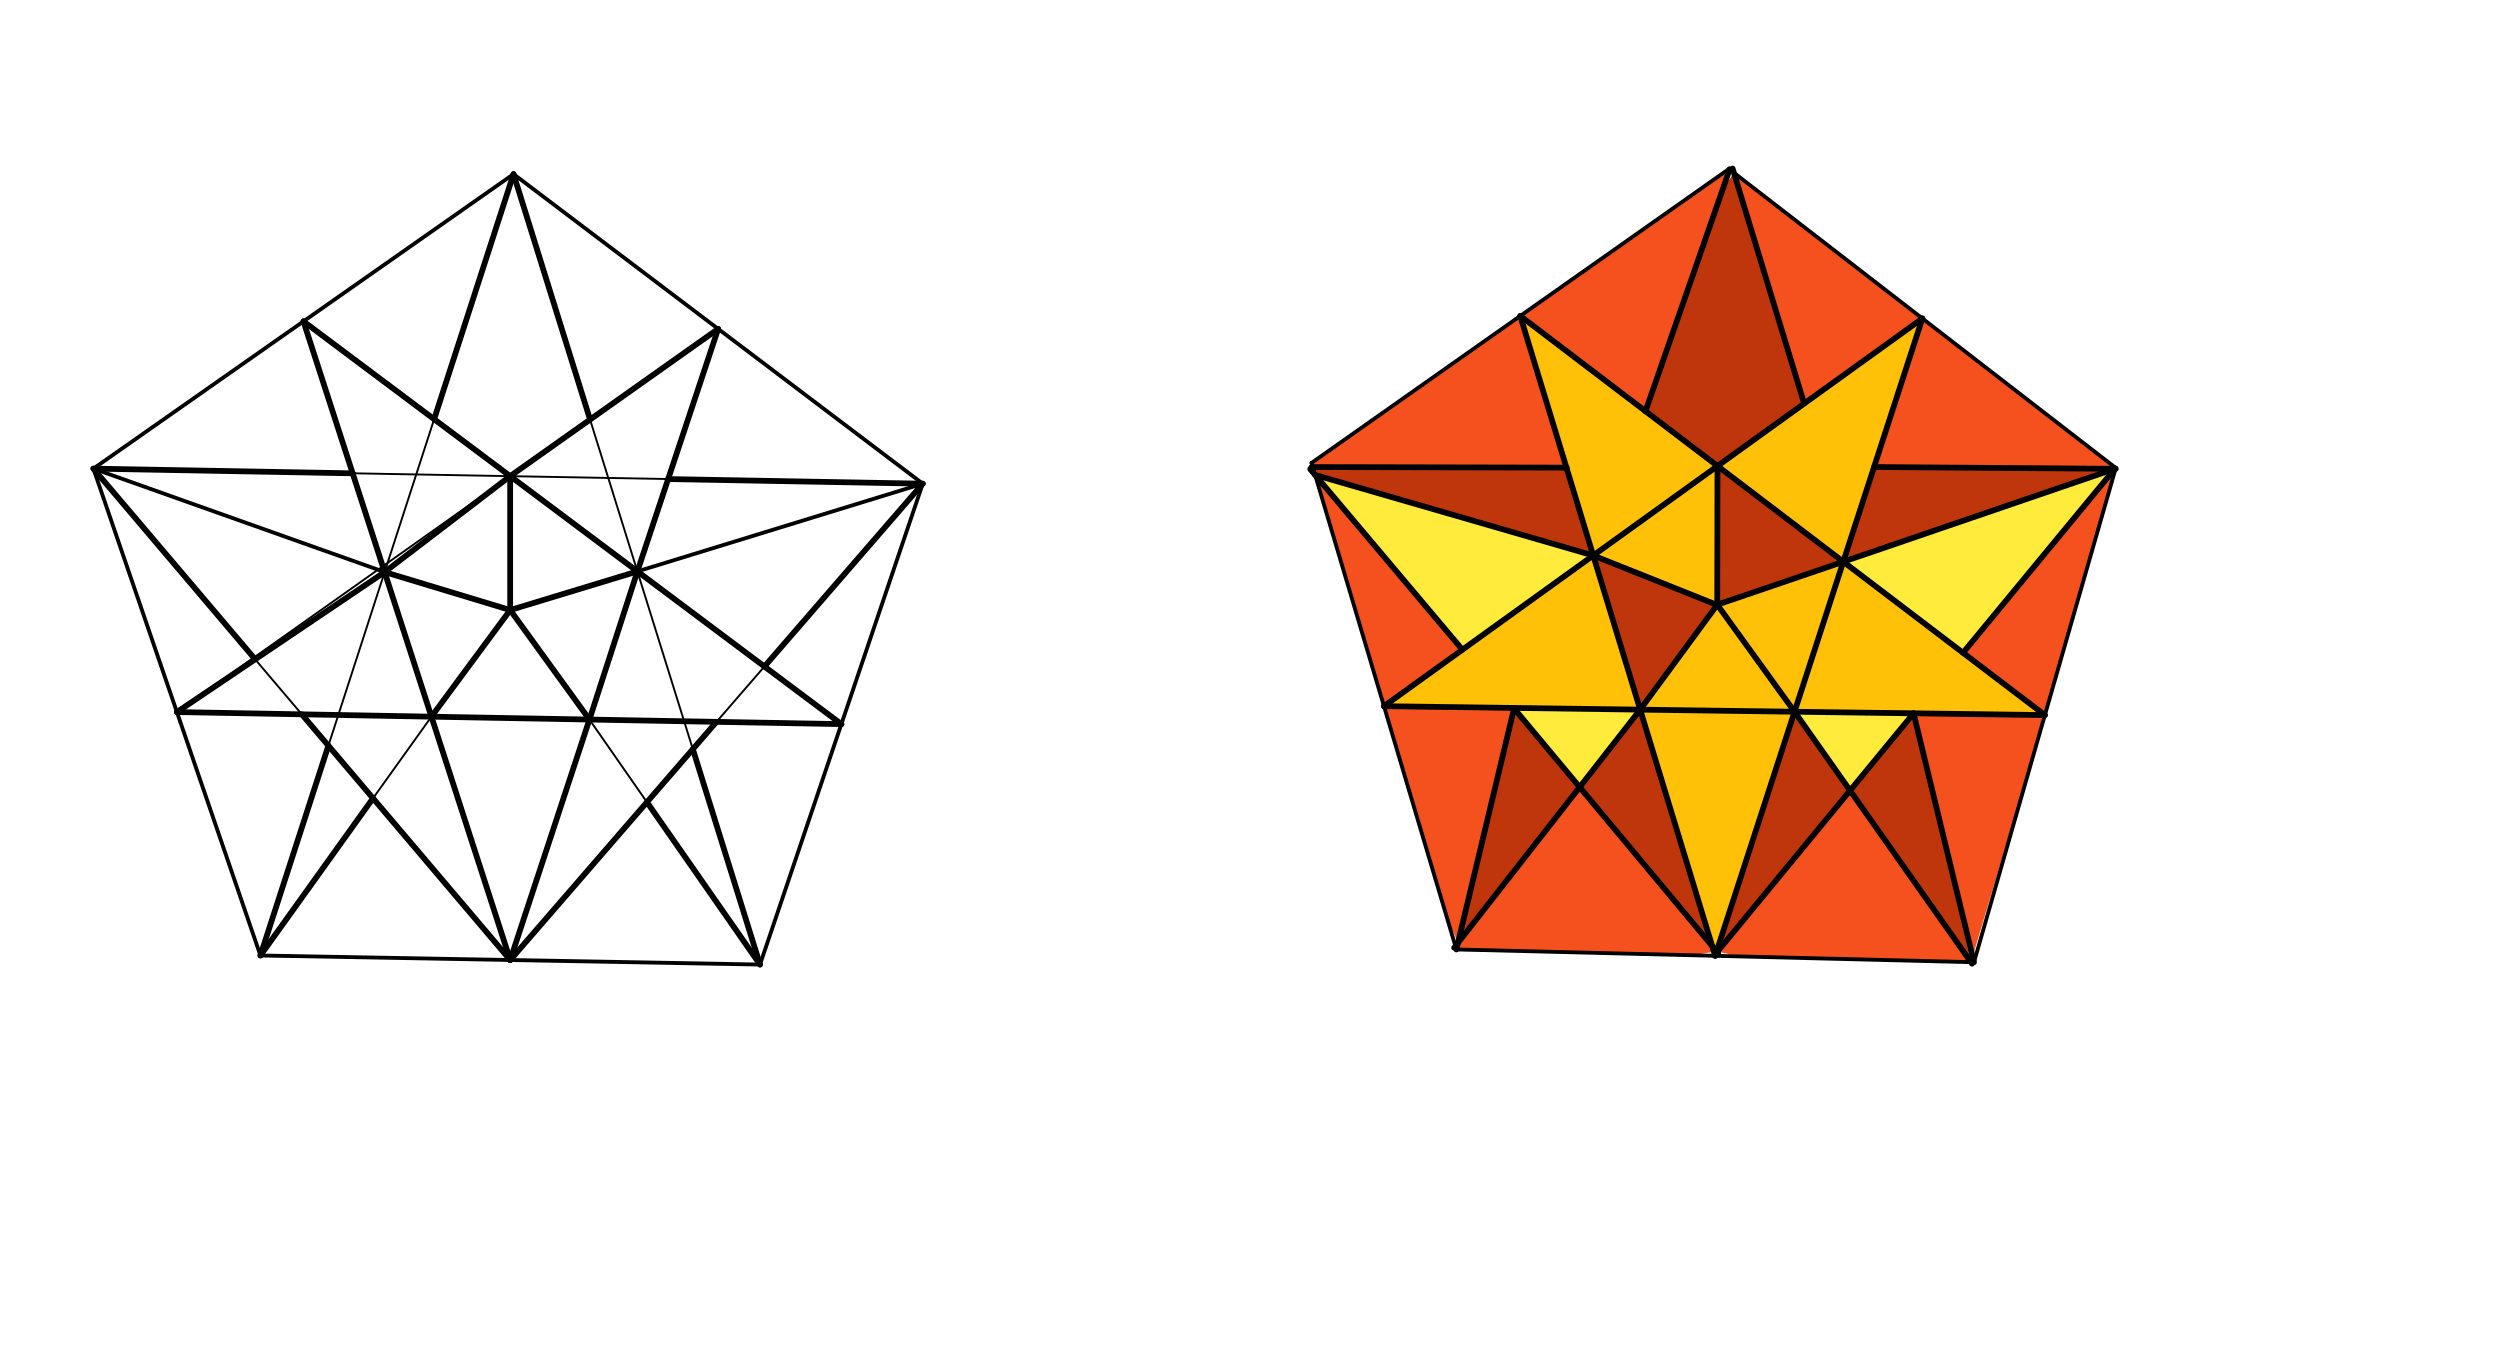 <svg xmlns="http://www.w3.org/2000/svg" class="svg--816" height="100%" preserveAspectRatio="xMidYMid meet" viewBox="0 0 1300 700" width="100%"><defs><marker id="marker-arrow" markerHeight="16" markerUnits="userSpaceOnUse" markerWidth="24" orient="auto-start-reverse" refX="24" refY="4" viewBox="0 0 24 8"><path d="M 0 0 L 24 4 L 0 8 z" stroke="inherit"></path></marker></defs><g class="aux-layer--949"></g><g class="main-layer--75a"><g class="element--733"><g fill="#F4511E" opacity="1"><path d="M 899.405 88.116 L 790.528 164.278 L 855.652 213.83 L 899.405 88.116 Z" stroke="none"></path></g></g><g class="element--733"><g fill="#F4511E" opacity="1"><path d="M 790.528 164.278 L 790.528 164.278 L 814.557 243.161 L 682.648 242.878 L 682.003 240.713 L 790.528 164.278 Z" stroke="none"></path></g></g><g class="element--733"><g fill="#F4511E" opacity="1"><path d="M 901.625 89.833 L 999.629 165.594 L 938.14 209.792 L 901.625 89.833 Z" stroke="none"></path></g></g><g class="element--733"><g fill="#F4511E" opacity="1"><path d="M 999.629 165.594 L 974.516 242.854 L 1099.715 243.771 L 999.629 165.594 Z" stroke="none"></path></g></g><g class="element--733"><g fill="#F4511E" opacity="1"><path d="M 1099.715 243.771 L 1020.761 339.458 L 1063.337 371.854 L 1099.715 243.771 Z" stroke="none"></path></g></g><g class="element--733"><g fill="#F4511E" opacity="1"><path d="M 995.062 370.932 L 1063.337 371.854 L 1024.894 500.324 L 995.062 370.932 Z" stroke="none"></path></g></g><g class="element--733"><g fill="#F4511E" opacity="1"><path d="M 1024.894 500.324 L 962.077 411.15 L 900.124 486.288 L 892.646 494.725 L 904.266 497.344 L 904.266 497.344 L 1024.894 500.324 Z" stroke="none"></path></g></g><g class="element--733"><g fill="#F4511E" opacity="1"><path d="M 759.284 503.142 L 821.421 409.306 L 759.284 503.142 Z" stroke="none"></path></g></g><g class="element--733"><g fill="#F4511E" opacity="1"><path d="M 757.321 493.715 L 821.421 409.306 L 892.646 494.725 L 879.294 496.728 L 757.321 493.715 Z" stroke="none"></path></g></g><g class="element--733"><g fill="#F4511E" opacity="1"><path d="M 719.662 367.214 L 787.317 368.406 L 758.131 490.33 L 758.131 490.33 L 752.297 476.84 L 719.662 367.214 Z" stroke="none"></path></g></g><g class="element--733"><g fill="#F4511E" opacity="1"><path d="M 683.867 246.975 L 719.662 367.214 L 760.435 337.835 L 683.867 246.975 Z" stroke="none"></path></g></g><g class="element--733"><g fill="#BF360C" opacity="1"><path d="M 855.652 213.83 L 893.092 242.317 L 938.14 209.792 L 901.625 89.833 L 895.739 98.648 L 855.652 213.83 Z" stroke="none"></path></g></g><g class="element--733"><g fill="#BF360C" opacity="1"><path d="M 682.648 242.878 L 814.557 243.161 L 828.476 288.851 L 683.867 246.975 Z" stroke="none"></path></g></g><g class="element--733"><g fill="#BF360C" opacity="1"><path d="M 974.516 242.854 L 958.511 292.094 L 1099.715 243.771 L 974.516 242.854 Z" stroke="none"></path></g></g><g class="element--733"><g fill="#BF360C" opacity="1"><path d="M 852.895 369.013 L 821.421 409.306 L 892.646 494.725 L 852.895 369.013 Z" stroke="none"></path></g></g><g class="element--733"><g fill="#BF360C" opacity="1"><path d="M 933.157 370.096 L 962.024 411.075 L 892.646 494.725 L 933.157 370.096 Z" stroke="none"></path></g></g><g class="element--733"><g fill="#BF360C" opacity="1"><path d="M 787.317 368.406 L 821.421 409.306 L 758.131 490.33 L 787.317 368.406 Z" stroke="none"></path></g></g><g class="element--733"><g fill="#BF360C" opacity="1"><path d="M 962.024 411.075 L 995.062 370.932 L 1024.894 500.324 L 962.024 411.075 Z" stroke="none"></path></g></g><g class="element--733"><g fill="#BF360C" opacity="1"><path d="M 893.092 242.317 L 958.511 292.094 L 892.965 314.438 L 893.092 242.317 Z" stroke="none"></path></g></g><g class="element--733"><g fill="#BF360C" opacity="1"><path d="M 892.965 314.438 L 828.476 288.851 L 852.895 369.013 L 892.965 314.438 Z" stroke="none"></path></g></g><g class="element--733"><g fill="#FFEB3B" opacity="1"><path d="M 828.476 288.851 L 893.092 242.317 L 790.528 164.278 L 828.476 288.851 Z" stroke="none"></path></g></g><g class="element--733"><g fill="#FFEB3B" opacity="1"><path d="M 893.092 242.317 L 999.629 165.594 L 958.511 292.094 L 893.092 242.317 Z" stroke="none"></path></g></g><g class="element--733"><g fill="#FFEB3B" opacity="1"><path d="M 958.511 292.094 L 1099.715 243.771 L 1020.761 339.458 L 958.511 292.094 Z" stroke="none"></path></g></g><g class="element--733"><g fill="#FFEB3B" opacity="1"><path d="M 828.476 288.851 L 760.435 337.835 L 683.867 246.975 L 828.476 288.851 Z" stroke="none"></path></g></g><g class="element--733"><g fill="#FFEB3B" opacity="1"><path d="M 787.317 368.406 L 852.895 369.013 L 821.421 409.306 L 787.317 368.406 Z" stroke="none"></path></g></g><g class="element--733"><g fill="#FFEB3B" opacity="1"><path d="M 933.157 370.096 L 995.062 370.932 L 962.024 411.075 L 933.157 370.096 Z" stroke="none"></path></g></g><g class="element--733"><g fill="#FFC107" opacity="1"><path d="M 790.528 164.278 L 828.476 288.851 L 893.092 242.317 L 790.528 164.278 Z" stroke="none"></path></g></g><g class="element--733"><g fill="#FFC107" opacity="1"><path d="M 999.629 165.594 L 893.092 242.317 L 958.511 292.094 L 999.629 165.594 Z" stroke="none"></path></g></g><g class="element--733"><g fill="#FFC107" opacity="1"><path d="M 828.476 288.851 L 852.895 369.013 L 719.662 367.214 L 828.476 288.851 Z" stroke="none"></path></g></g><g class="element--733"><g fill="#FFC107" opacity="1"><path d="M 958.511 292.094 L 933.157 370.096 L 1063.337 371.854 L 958.511 292.094 Z" stroke="none"></path></g></g><g class="element--733"><g fill="#FFC107" opacity="1"><path d="M 852.895 369.013 L 933.157 370.096 L 892.646 494.725 L 852.895 369.013 Z" stroke="none"></path></g></g><g class="element--733"><g fill="#FFC107" opacity="1"><path d="M 892.965 314.438 L 893.092 242.317 L 828.476 288.851 L 892.965 314.438 Z" stroke="none"></path></g></g><g class="element--733"><g fill="#FFC107" opacity="1"><path d="M 892.965 314.438 L 958.511 292.094 L 933.157 370.096 L 892.965 314.438 Z" stroke="none"></path></g></g><g class="element--733"><g fill="#FFC107" opacity="1"><path d="M 892.965 314.438 L 852.895 369.013 L 933.157 370.096 L 892.965 314.438 Z" stroke="none"></path></g></g><g class="element--733"><line stroke="#000000" stroke-dasharray="none" stroke-linecap="round" stroke-width="2" x1="48.565" x2="267.032" y1="243.683" y2="90.53"></line></g><g class="element--733"><line stroke="#000000" stroke-dasharray="none" stroke-linecap="round" stroke-width="2" x1="682.003" x2="899.052" y1="240.713" y2="87.844"></line></g><g class="element--733"><line stroke="#000000" stroke-dasharray="none" stroke-linecap="round" stroke-width="2" x1="267.032" x2="479.837" y1="90.53" y2="251.514"></line></g><g class="element--733"><line stroke="#000000" stroke-dasharray="none" stroke-linecap="round" stroke-width="2" x1="479.837" x2="395.198" y1="251.514" y2="501.567"></line></g><g class="element--733"><line stroke="#000000" stroke-dasharray="none" stroke-linecap="round" stroke-width="2" x1="395.198" x2="135.422" y1="501.567" y2="496.856"></line></g><g class="element--733"><line stroke="#000000" stroke-dasharray="none" stroke-linecap="round" stroke-width="2" x1="135.422" x2="48.565" y1="496.856" y2="243.683"></line></g><g class="element--733"><line stroke="#000000" stroke-dasharray="none" stroke-linecap="round" stroke-width="2" x1="1026.468" x2="757.321" y1="500.362" y2="493.715"></line></g><g class="element--733"><line stroke="#000000" stroke-dasharray="none" stroke-linecap="round" stroke-width="2" x1="757.321" x2="682.003" y1="493.715" y2="240.713"></line></g><g class="element--733"><line stroke="#000000" stroke-dasharray="none" stroke-linecap="round" stroke-width="2" x1="1026.468" x2="1100.207" y1="500.362" y2="243.345"></line></g><g class="element--733"><line stroke="#000000" stroke-dasharray="none" stroke-linecap="round" stroke-width="2" x1="1100.207" x2="899.052" y1="243.345" y2="87.844"></line></g><g class="element--733"><line stroke="#000000" stroke-dasharray="none" stroke-linecap="round" stroke-width="1" x1="48.565" x2="479.837" y1="243.683" y2="251.514"></line></g><g class="element--733"><line stroke="#000000" stroke-dasharray="none" stroke-linecap="round" stroke-width="1" x1="48.565" x2="265.31" y1="243.683" y2="499.212"></line></g><g class="element--733"><line stroke="#000000" stroke-dasharray="none" stroke-linecap="round" stroke-width="1" x1="265.31" x2="479.837" y1="499.212" y2="251.514"></line></g><g class="element--733"><line stroke="#000000" stroke-dasharray="none" stroke-linecap="round" stroke-width="1" x1="91.994" x2="437.517" y1="370.269" y2="376.541"></line></g><g class="element--733"><line stroke="#000000" stroke-dasharray="none" stroke-linecap="round" stroke-width="1" x1="91.994" x2="373.434" y1="370.269" y2="171.022"></line></g><g class="element--733"><line stroke="#000000" stroke-dasharray="none" stroke-linecap="round" stroke-width="1" x1="373.434" x2="265.31" y1="171.022" y2="499.212"></line></g><g class="element--733"><line stroke="#000000" stroke-dasharray="none" stroke-linecap="round" stroke-width="1" x1="265.31" x2="157.799" y1="499.212" y2="167.106"></line></g><g class="element--733"><line stroke="#000000" stroke-dasharray="none" stroke-linecap="round" stroke-width="1" x1="157.799" x2="437.517" y1="167.106" y2="376.541"></line></g><g class="element--733"><line stroke="#000000" stroke-dasharray="none" stroke-linecap="round" stroke-width="1" x1="267.032" x2="135.422" y1="90.53" y2="496.856"></line></g><g class="element--733"><line stroke="#000000" stroke-dasharray="none" stroke-linecap="round" stroke-width="1" x1="395.198" x2="267.032" y1="501.567" y2="90.53"></line></g><g class="element--733"><line stroke="#000000" stroke-dasharray="none" stroke-linecap="round" stroke-width="1" x1="200.002" x2="265.224" y1="297.474" y2="317.246"></line></g><g class="element--733"><line stroke="#000000" stroke-dasharray="none" stroke-linecap="round" stroke-width="1" x1="265.224" x2="331.451" y1="317.246" y2="297.125"></line></g><g class="element--733"><line stroke="#000000" stroke-dasharray="none" stroke-linecap="round" stroke-width="1" x1="265.293" x2="224.346" y1="317.225" y2="372.672"></line></g><g class="element--733"><line stroke="#000000" stroke-dasharray="none" stroke-linecap="round" stroke-width="1" x1="265.293" x2="306.508" y1="317.225" y2="374.163"></line></g><g class="element--733"><line stroke="#000000" stroke-dasharray="none" stroke-linecap="round" stroke-width="1" x1="265.286" x2="265.293" y1="247.586" y2="317.225"></line></g><g class="element--733"><line stroke="#000000" stroke-dasharray="none" stroke-linecap="round" stroke-width="1" x1="135.422" x2="224.346" y1="496.856" y2="372.672"></line></g><g class="element--733"><line stroke="#000000" stroke-dasharray="none" stroke-linecap="round" stroke-width="1" x1="306.508" x2="395.198" y1="374.163" y2="501.567"></line></g><g class="element--733"><line stroke="#000000" stroke-dasharray="none" stroke-linecap="round" stroke-width="3" x1="157.799" x2="183.381" y1="167.106" y2="246.131"></line></g><g class="element--733"><line stroke="#000000" stroke-dasharray="none" stroke-linecap="round" stroke-width="3" x1="157.799" x2="265.286" y1="167.106" y2="247.586"></line></g><g class="element--733"><line stroke="#000000" stroke-dasharray="none" stroke-linecap="round" stroke-width="3" x1="200.002" x2="183.381" y1="297.474" y2="246.131"></line></g><g class="element--733"><line stroke="#000000" stroke-dasharray="none" stroke-linecap="round" stroke-width="3" x1="265.286" x2="373.434" y1="247.586" y2="171.022"></line></g><g class="element--733"><line stroke="#000000" stroke-dasharray="none" stroke-linecap="round" stroke-width="3" x1="373.434" x2="331.451" y1="171.022" y2="297.125"></line></g><g class="element--733"><line stroke="#000000" stroke-dasharray="none" stroke-linecap="round" stroke-width="3" x1="331.451" x2="437.517" y1="297.125" y2="376.541"></line></g><g class="element--733"><line stroke="#000000" stroke-dasharray="none" stroke-linecap="round" stroke-width="3" x1="437.517" x2="306.508" y1="376.541" y2="374.163"></line></g><g class="element--733"><line stroke="#000000" stroke-dasharray="none" stroke-linecap="round" stroke-width="3" x1="306.508" x2="265.31" y1="374.163" y2="499.212"></line></g><g class="element--733"><line stroke="#000000" stroke-dasharray="none" stroke-linecap="round" stroke-width="3" x1="265.31" x2="224.346" y1="499.212" y2="372.672"></line></g><g class="element--733"><line stroke="#000000" stroke-dasharray="none" stroke-linecap="round" stroke-width="3" x1="224.346" x2="91.994" y1="372.672" y2="370.269"></line></g><g class="element--733"><line stroke="#000000" stroke-dasharray="none" stroke-linecap="round" stroke-width="3" x1="91.994" x2="200.002" y1="370.269" y2="297.474"></line></g><g class="element--733"><line stroke="#000000" stroke-dasharray="none" stroke-linecap="round" stroke-width="3" x1="200.002" x2="265.286" y1="297.474" y2="247.586"></line></g><g class="element--733"><line stroke="#000000" stroke-dasharray="none" stroke-linecap="round" stroke-width="3" x1="265.286" x2="331.451" y1="247.586" y2="297.125"></line></g><g class="element--733"><line stroke="#000000" stroke-dasharray="none" stroke-linecap="round" stroke-width="3" x1="331.451" x2="306.508" y1="297.125" y2="374.163"></line></g><g class="element--733"><line stroke="#000000" stroke-dasharray="none" stroke-linecap="round" stroke-width="3" x1="306.508" x2="224.346" y1="374.163" y2="372.672"></line></g><g class="element--733"><line stroke="#000000" stroke-dasharray="none" stroke-linecap="round" stroke-width="3" x1="224.346" x2="200.002" y1="372.672" y2="297.474"></line></g><g class="element--733"><line stroke="#000000" stroke-dasharray="none" stroke-linecap="round" stroke-width="3" x1="225.749" x2="267.032" y1="217.983" y2="90.53"></line></g><g class="element--733"><line stroke="#000000" stroke-dasharray="none" stroke-linecap="round" stroke-width="3" x1="267.032" x2="306.833" y1="90.53" y2="218.173"></line></g><g class="element--733"><line stroke="#000000" stroke-dasharray="none" stroke-linecap="round" stroke-width="3" x1="347.436" x2="479.837" y1="249.11" y2="251.514"></line></g><g class="element--733"><line stroke="#000000" stroke-dasharray="none" stroke-linecap="round" stroke-width="3" x1="479.837" x2="397.502" y1="251.514" y2="346.58"></line></g><g class="element--733"><line stroke="#000000" stroke-dasharray="none" stroke-linecap="round" stroke-width="3" x1="372.574" x2="265.31" y1="375.362" y2="499.212"></line></g><g class="element--733"><line stroke="#000000" stroke-dasharray="none" stroke-linecap="round" stroke-width="3" x1="156.938" x2="265.31" y1="371.448" y2="499.212"></line></g><g class="element--733"><line stroke="#000000" stroke-dasharray="none" stroke-linecap="round" stroke-width="3" x1="132.679" x2="48.565" y1="342.848" y2="243.683"></line></g><g class="element--733"><line stroke="#000000" stroke-dasharray="none" stroke-linecap="round" stroke-width="3" x1="48.565" x2="183.381" y1="243.683" y2="246.131"></line></g><g class="element--733"><line stroke="#000000" stroke-dasharray="none" stroke-linecap="round" stroke-width="3" x1="170.763" x2="135.422" y1="387.746" y2="496.856"></line></g><g class="element--733"><line stroke="#000000" stroke-dasharray="none" stroke-linecap="round" stroke-width="3" x1="135.422" x2="193.965" y1="496.856" y2="415.1"></line></g><g class="element--733"><line stroke="#000000" stroke-dasharray="none" stroke-linecap="round" stroke-width="3" x1="336.41" x2="395.198" y1="417.118" y2="501.567"></line></g><g class="element--733"><line stroke="#000000" stroke-dasharray="none" stroke-linecap="round" stroke-width="3" x1="360.274" x2="395.198" y1="389.564" y2="501.567"></line></g><g class="element--733"><line stroke="#000000" stroke-dasharray="none" stroke-linecap="round" stroke-width="3" x1="200.002" x2="265.293" y1="297.474" y2="317.225"></line></g><g class="element--733"><line stroke="#000000" stroke-dasharray="none" stroke-linecap="round" stroke-width="3" x1="265.293" x2="331.451" y1="317.225" y2="297.125"></line></g><g class="element--733"><line stroke="#000000" stroke-dasharray="none" stroke-linecap="round" stroke-width="3" x1="265.286" x2="265.293" y1="247.586" y2="317.225"></line></g><g class="element--733"><line stroke="#000000" stroke-dasharray="none" stroke-linecap="round" stroke-width="3" x1="265.293" x2="224.346" y1="317.225" y2="372.672"></line></g><g class="element--733"><line stroke="#000000" stroke-dasharray="none" stroke-linecap="round" stroke-width="3" x1="265.293" x2="306.508" y1="317.225" y2="374.163"></line></g><g class="element--733"><line stroke="#000000" stroke-dasharray="none" stroke-linecap="round" stroke-width="3" x1="790.528" x2="891.894" y1="164.278" y2="497.039"></line></g><g class="element--733"><line stroke="#000000" stroke-dasharray="none" stroke-linecap="round" stroke-width="3" x1="891.894" x2="999.629" y1="497.039" y2="165.594"></line></g><g class="element--733"><line stroke="#000000" stroke-dasharray="none" stroke-linecap="round" stroke-width="3" x1="999.629" x2="719.662" y1="165.594" y2="367.214"></line></g><g class="element--733"><line stroke="#000000" stroke-dasharray="none" stroke-linecap="round" stroke-width="3" x1="719.662" x2="1063.337" y1="367.214" y2="371.854"></line></g><g class="element--733"><line stroke="#000000" stroke-dasharray="none" stroke-linecap="round" stroke-width="3" x1="1063.337" x2="790.528" y1="371.854" y2="164.278"></line></g><g class="element--733"><line stroke="#000000" stroke-dasharray="none" stroke-linecap="round" stroke-width="3" x1="899.451" x2="855.623" y1="87.983" y2="213.914"></line></g><g class="element--733"><line stroke="#000000" stroke-dasharray="none" stroke-linecap="round" stroke-width="3" x1="900.958" x2="938.14" y1="87.64" y2="209.792"></line></g><g class="element--733"><line stroke="#000000" stroke-dasharray="none" stroke-linecap="round" stroke-width="3" x1="1100.204" x2="974.445" y1="243.775" y2="242.854"></line></g><g class="element--733"><line stroke="#000000" stroke-dasharray="none" stroke-linecap="round" stroke-width="3" x1="681.993" x2="814.716" y1="242.877" y2="243.162"></line></g><g class="element--733"><line stroke="#000000" stroke-dasharray="none" stroke-linecap="round" stroke-width="3" x1="893.48" x2="787.317" y1="495.725" y2="368.406"></line></g><g class="element--733"><line stroke="#000000" stroke-dasharray="none" stroke-linecap="round" stroke-width="3" x1="681.339" x2="760.435" y1="243.975" y2="337.835"></line></g><g class="element--733"><line stroke="#000000" stroke-dasharray="none" stroke-linecap="round" stroke-width="3" x1="1099.863" x2="1020.761" y1="243.592" y2="339.459"></line></g><g class="element--733"><line stroke="#000000" stroke-dasharray="none" stroke-linecap="round" stroke-width="3" x1="892.964" x2="995.127" y1="494.987" y2="370.854"></line></g><g class="element--733"><line stroke="#000000" stroke-dasharray="none" stroke-linecap="round" stroke-width="3" x1="828.476" x2="892.741" y1="288.851" y2="314.514"></line></g><g class="element--733"><line stroke="#000000" stroke-dasharray="none" stroke-linecap="round" stroke-width="3" x1="892.741" x2="958.511" y1="314.514" y2="292.094"></line></g><g class="element--733"><line stroke="#000000" stroke-dasharray="none" stroke-linecap="round" stroke-width="3" x1="892.965" x2="852.895" y1="314.438" y2="369.013"></line></g><g class="element--733"><line stroke="#000000" stroke-dasharray="none" stroke-linecap="round" stroke-width="3" x1="892.965" x2="933.157" y1="314.438" y2="370.096"></line></g><g class="element--733"><line stroke="#000000" stroke-dasharray="none" stroke-linecap="round" stroke-width="3" x1="893.092" x2="892.965" y1="242.317" y2="314.438"></line></g><g class="element--733"><line stroke="#000000" stroke-dasharray="none" stroke-linecap="round" stroke-width="3" x1="1026.468" x2="995.062" y1="500.362" y2="370.932"></line></g><g class="element--733"><line stroke="#000000" stroke-dasharray="none" stroke-linecap="round" stroke-width="3" x1="757.321" x2="787.317" y1="493.715" y2="368.406"></line></g><g class="element--733"><line stroke="#000000" stroke-dasharray="none" stroke-linecap="round" stroke-width="3" x1="756.178" x2="821.478" y1="492.831" y2="409.232"></line></g><g class="element--733"><line stroke="#000000" stroke-dasharray="none" stroke-linecap="round" stroke-width="3" x1="1025.437" x2="962.077" y1="501.095" y2="411.15"></line></g><g class="element--733"><line stroke="#000000" stroke-dasharray="none" stroke-linecap="round" stroke-width="2" x1="48.565" x2="200.002" y1="243.683" y2="297.474"></line></g><g class="element--733"><line stroke="#000000" stroke-dasharray="none" stroke-linecap="round" stroke-width="2" x1="331.451" x2="479.837" y1="297.125" y2="251.514"></line></g><g class="element--733"><line stroke="#000000" stroke-dasharray="none" stroke-linecap="round" stroke-width="3" x1="683.867" x2="828.476" y1="246.975" y2="288.851"></line></g><g class="element--733"><line stroke="#000000" stroke-dasharray="none" stroke-linecap="round" stroke-width="3" x1="958.511" x2="1099.715" y1="292.094" y2="243.771"></line></g><g class="element--733"><line stroke="#000000" stroke-dasharray="none" stroke-linecap="round" stroke-width="3" x1="821.421" x2="852.895" y1="409.306" y2="369.013"></line></g><g class="element--733"><line stroke="#000000" stroke-dasharray="none" stroke-linecap="round" stroke-width="3" x1="933.157" x2="962.077" y1="370.096" y2="411.15"></line></g></g><g class="snaps-layer--ac6"></g><g class="temp-layer--52d"></g></svg>
